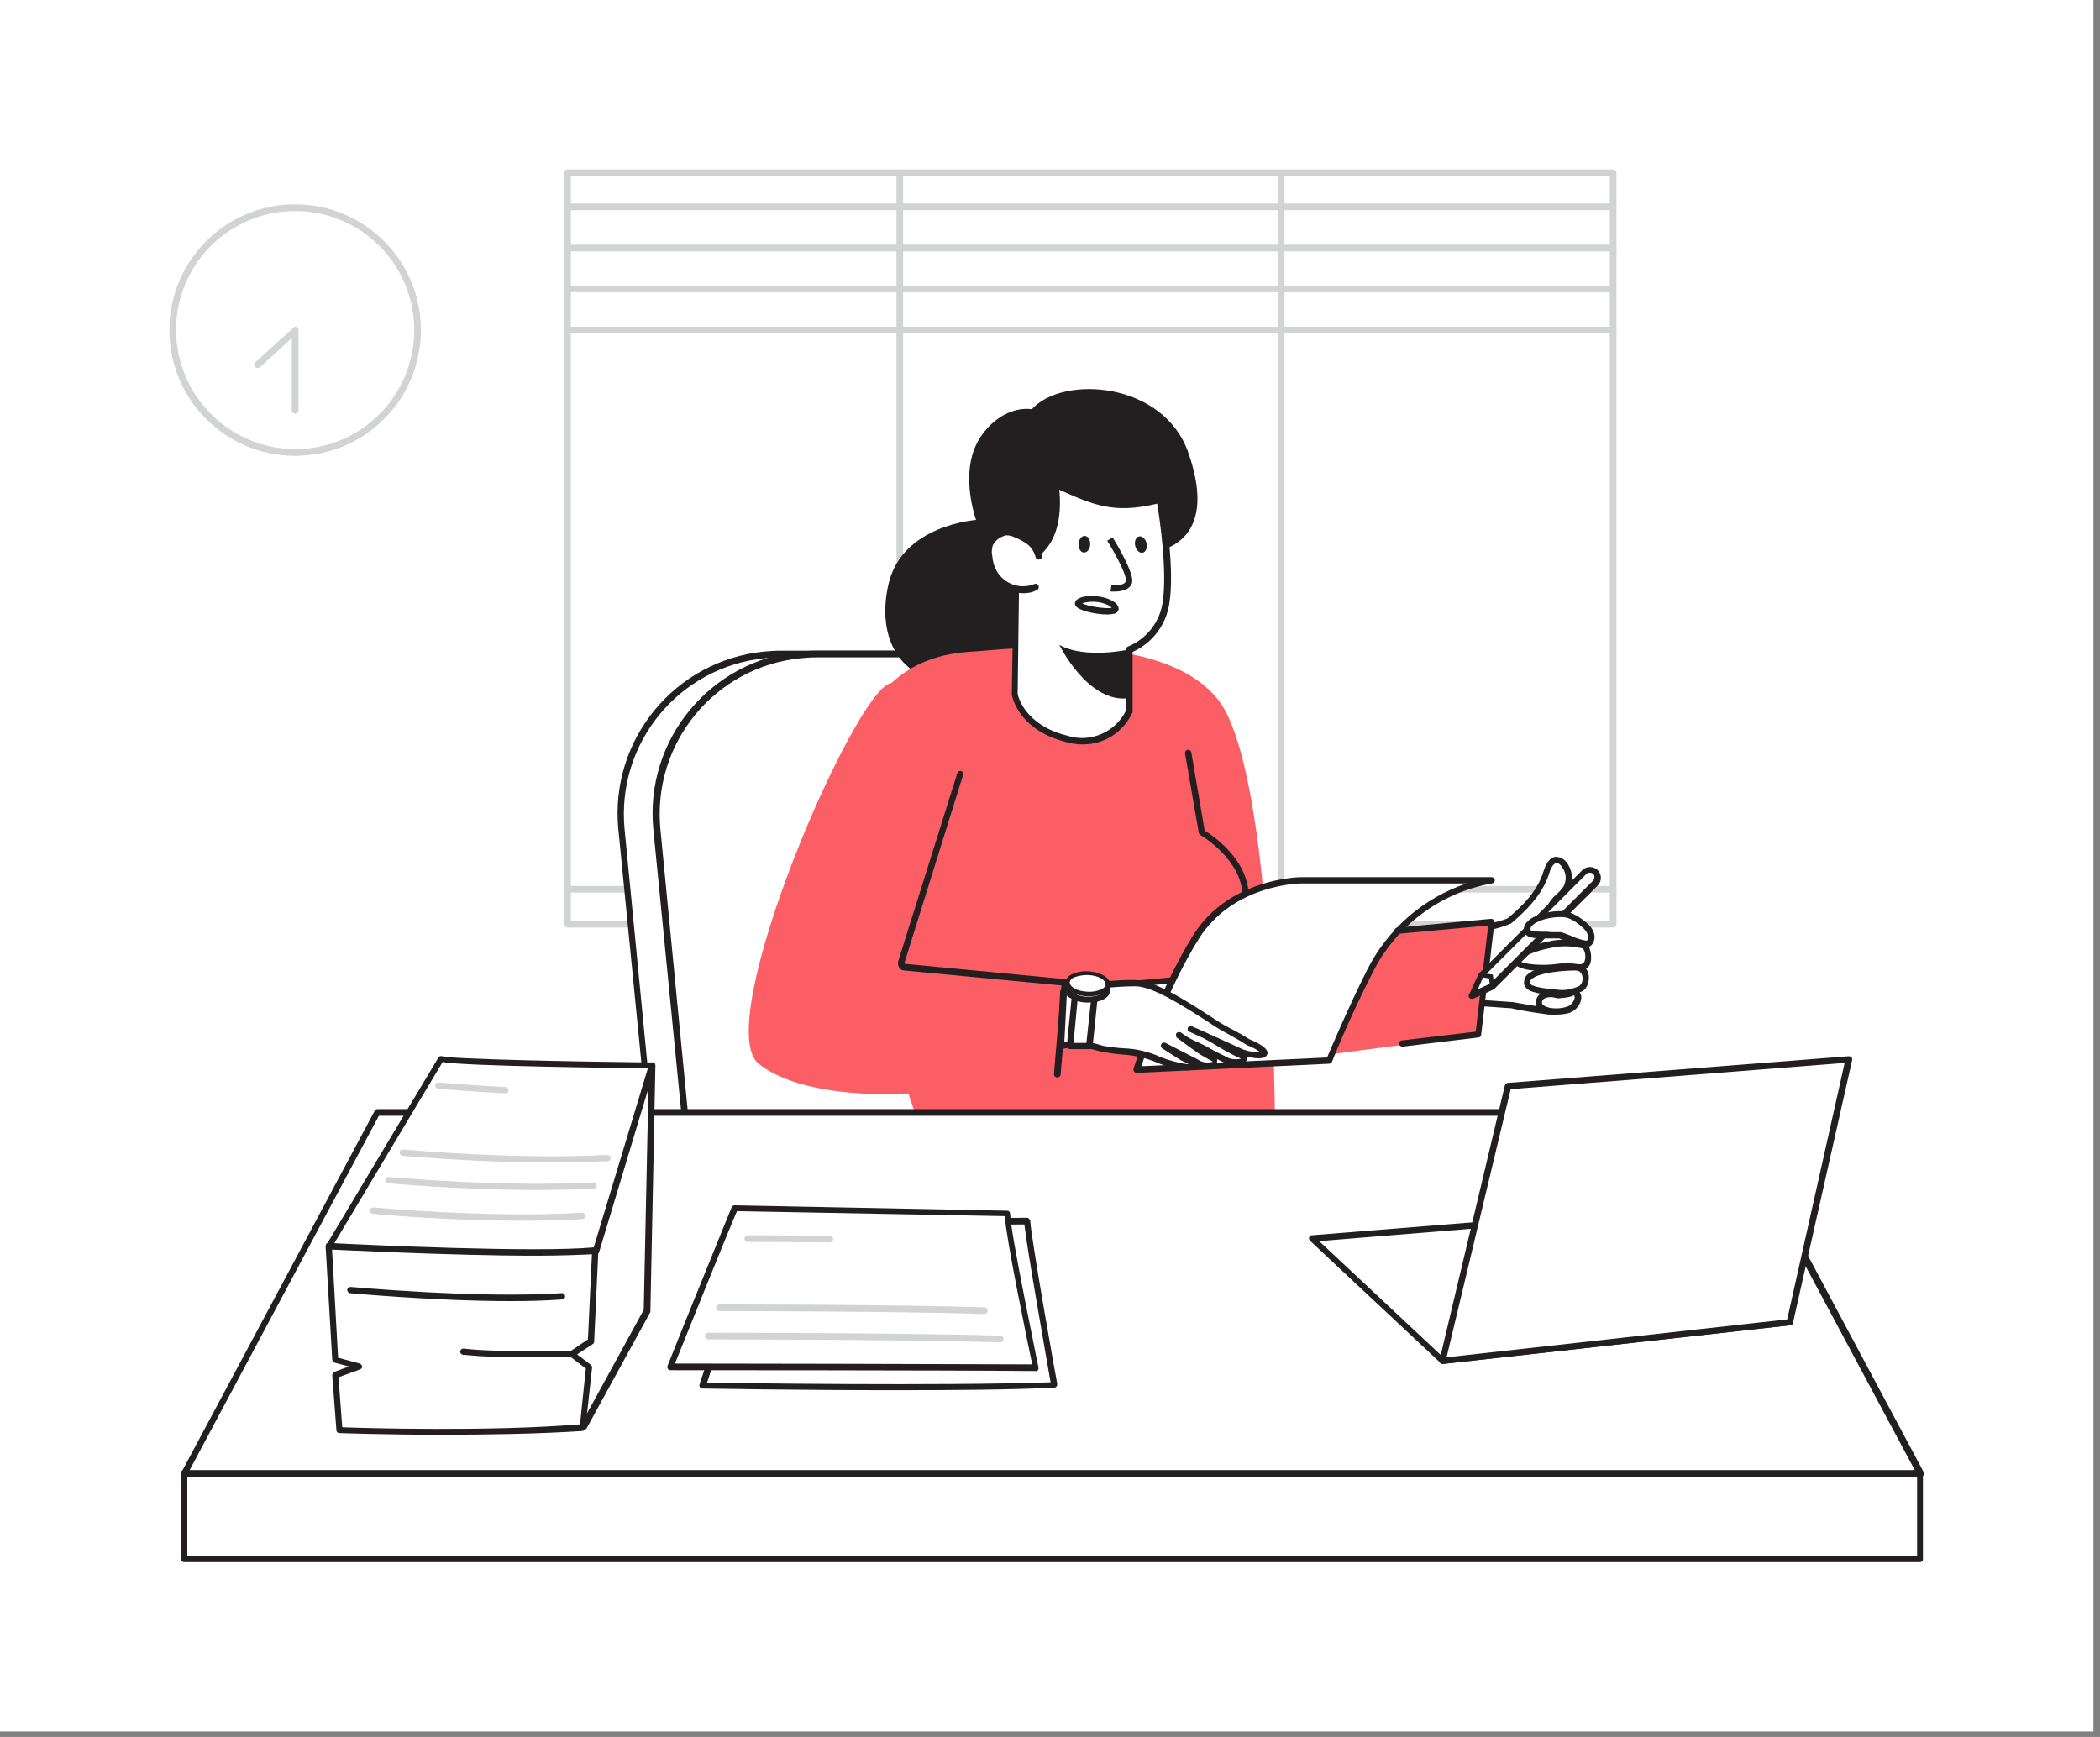 <svg width="162" height="134" viewBox="0 0 162 134" fill="none" xmlns="http://www.w3.org/2000/svg">
<rect x="0" y="0" width="162" height="134" fill="#808080" stroke="none"/>
<rect width="161.495" height="133.582" fill="white"/>
<path d="M124.441 71.562H43.78C43.652 71.562 43.523 71.433 43.523 71.305V13.323C43.523 13.194 43.652 13.066 43.78 13.066H124.441C124.569 13.066 124.698 13.194 124.698 13.323V71.272C124.698 71.433 124.569 71.562 124.441 71.562ZM44.037 71.048H124.184V13.58H44.037V71.048Z" fill="#D1D3D4"/>
<path d="M69.413 70.791C69.285 70.791 69.156 70.662 69.156 70.534V13.323C69.156 13.194 69.285 13.066 69.413 13.066C69.542 13.066 69.67 13.194 69.67 13.323V70.534C69.67 70.694 69.542 70.791 69.413 70.791Z" fill="#D1D3D4"/>
<path d="M98.835 70.791C98.707 70.791 98.578 70.662 98.578 70.534V13.323C98.578 13.162 98.739 13.066 98.867 13.098C98.996 13.098 99.092 13.195 99.092 13.323V70.534C99.092 70.695 98.964 70.823 98.835 70.791Z" fill="#D1D3D4"/>
<path d="M124.441 16.214H43.78C43.652 16.214 43.523 16.085 43.523 15.957C43.523 15.828 43.652 15.7 43.78 15.7H124.441C124.569 15.7 124.698 15.828 124.698 15.957C124.698 16.085 124.569 16.214 124.441 16.214Z" fill="#D1D3D4"/>
<path d="M124.441 19.394H43.78C43.652 19.394 43.523 19.266 43.523 19.137C43.523 19.009 43.652 18.88 43.78 18.88H124.441C124.569 18.88 124.698 19.009 124.698 19.137C124.698 19.266 124.569 19.394 124.441 19.394Z" fill="#D1D3D4"/>
<path d="M124.441 22.542H43.78C43.652 22.542 43.523 22.413 43.523 22.285C43.523 22.157 43.652 22.028 43.78 22.028H124.441C124.602 22.028 124.698 22.189 124.666 22.317C124.666 22.446 124.569 22.542 124.441 22.542Z" fill="#D1D3D4"/>
<path d="M124.441 25.722H43.78C43.652 25.722 43.523 25.594 43.523 25.465C43.523 25.337 43.652 25.208 43.78 25.208H124.441C124.569 25.208 124.698 25.337 124.698 25.465C124.698 25.594 124.569 25.722 124.441 25.722Z" fill="#D1D3D4"/>
<path d="M124.441 68.863H43.78C43.652 68.863 43.523 68.735 43.523 68.606C43.523 68.478 43.652 68.349 43.78 68.349H124.441C124.569 68.349 124.698 68.478 124.698 68.606C124.698 68.767 124.569 68.863 124.441 68.863Z" fill="#D1D3D4"/>
<path d="M22.894 34.877C28.128 34.877 32.37 30.634 32.37 25.401C32.37 20.167 28.128 15.925 22.894 15.925C17.661 15.925 13.418 20.167 13.418 25.401C13.418 30.634 17.661 34.877 22.894 34.877Z" fill="white"/>
<path d="M22.767 15.764C28.132 15.764 32.469 20.101 32.469 25.465C32.469 30.83 28.132 35.166 22.767 35.166C17.403 35.166 13.066 30.83 13.066 25.465C13.066 20.101 17.403 15.764 22.767 15.764ZM22.767 34.652C27.843 34.652 31.955 30.541 31.955 25.465C31.955 20.39 27.843 16.278 22.767 16.278C17.692 16.278 13.58 20.39 13.58 25.465C13.613 30.541 17.692 34.62 22.767 34.652Z" fill="#D1D3D4"/>
<path d="M22.769 25.208C22.802 25.208 22.834 25.208 22.866 25.208C22.962 25.24 23.026 25.337 23.026 25.433V31.665C23.026 31.793 22.898 31.922 22.769 31.922C22.641 31.922 22.512 31.793 22.512 31.665V26.075L20.071 28.324C19.975 28.42 19.814 28.42 19.686 28.324C19.589 28.228 19.589 28.067 19.686 27.971L19.718 27.939L22.609 25.304C22.641 25.272 22.705 25.208 22.769 25.208Z" fill="#D1D3D4"/>
<path d="M60.195 50.457H73.493C80.303 50.457 85.796 55.95 85.829 62.76C85.829 63.146 85.796 63.563 85.764 63.949L83.355 88.683H50.365L47.956 63.949C47.281 57.171 52.26 51.164 59.006 50.489C59.392 50.457 59.809 50.457 60.195 50.457Z" fill="white"/>
<path d="M83.325 88.94H50.367C50.239 88.94 50.142 88.844 50.142 88.715L47.701 63.981C47.026 57.074 52.07 50.939 58.976 50.264C59.362 50.232 59.779 50.2 60.197 50.2H73.496C80.434 50.2 86.056 55.821 86.056 62.76C86.056 63.178 86.024 63.563 85.992 63.981L83.582 88.715C83.582 88.844 83.454 88.94 83.325 88.94ZM50.56 88.458H83.1L85.51 63.949C85.542 63.563 85.574 63.178 85.574 62.792C85.574 56.143 80.177 50.714 73.496 50.714H60.197C59.811 50.714 59.426 50.746 59.041 50.778C52.391 51.421 47.541 57.331 48.183 63.981L50.56 88.458Z" fill="#231F20"/>
<path d="M62.926 50.457H76.225C83.035 50.457 88.528 55.982 88.528 62.76C88.528 63.146 88.496 63.563 88.464 63.949L86.055 88.683H53.097L50.655 63.949C49.981 57.171 54.928 51.164 61.706 50.489C62.155 50.457 62.541 50.457 62.926 50.457Z" fill="white"/>
<path d="M86.088 88.94H53.098C52.97 88.94 52.873 88.844 52.841 88.715L50.4 63.981C49.725 57.074 54.801 50.939 61.707 50.264C62.125 50.232 62.51 50.2 62.928 50.2H76.227C83.165 50.2 88.787 55.821 88.787 62.76C88.787 63.178 88.755 63.595 88.723 63.981L86.313 88.715C86.313 88.844 86.217 88.94 86.088 88.94ZM53.323 88.458H85.864L88.273 63.949C88.305 63.563 88.337 63.178 88.337 62.792C88.337 56.111 82.941 50.714 76.259 50.714H62.96C62.575 50.714 62.189 50.746 61.804 50.778C55.154 51.421 50.304 57.331 50.946 63.981L53.323 88.458Z" fill="#231F20"/>
<path d="M79.599 31.569C82.008 28.902 89.782 29.448 91.677 34.941C94.151 42.008 89.364 42.715 88.144 42.619C85.734 42.458 82.844 42.201 82.844 42.201C82.844 42.201 84.835 52.256 74.62 52.737C69.288 52.994 67.585 49.108 68.549 45.028C69.609 40.499 75.295 40.113 75.295 40.113C75.295 40.113 74.331 37.447 75.005 35.102C75.552 33.11 77.543 31.311 79.599 31.569Z" fill="#231F20"/>
<path d="M72.693 91.606C72.693 91.606 64.533 71.176 65.369 61.09C66.204 51.003 72.821 50.393 75.102 50.264C77.383 50.136 89.525 48.497 93.926 53.926C98.327 59.355 98.359 87.205 98.359 87.205L72.693 91.606Z" fill="#FB5F65"/>
<path d="M97.621 72.686L115.096 71.144L114.068 79.849L98.97 81.809L97.621 72.686Z" fill="#FB5F65"/>
<path d="M86.766 75.962L91.648 75.513L91.391 76.348L89.368 76.766L86.766 75.962Z" fill="white"/>
<path d="M89.362 76.99C89.33 76.99 89.33 76.99 89.298 76.99L86.696 76.187C86.568 76.155 86.503 76.027 86.535 75.898C86.568 75.802 86.632 75.738 86.728 75.738L91.611 75.288C91.675 75.288 91.772 75.32 91.804 75.384C91.868 75.448 91.868 75.545 91.836 75.609L91.579 76.444C91.547 76.541 91.482 76.605 91.386 76.605L89.362 77.022V76.99ZM88.013 76.091L89.362 76.508L91.193 76.123L91.29 75.77L88.013 76.091Z" fill="#231F20"/>
<path d="M87.119 50.136V54.922C86.252 56.753 84.196 57.62 82.268 57.01C78.703 56.111 78.285 53.541 78.285 53.541L78.446 43.454C78.446 43.454 82.172 43.165 81.465 37.415C84.388 38.7 85.898 39.535 89.496 38.604C89.496 38.604 90.428 43.807 89.946 46.57C89.689 48.176 88.629 49.525 87.119 50.136Z" fill="white"/>
<path d="M80.173 42.94C80.077 42.49 79.82 42.105 79.466 41.816C79.145 41.559 78.76 41.366 78.342 41.237C78.117 41.141 77.892 41.109 77.667 41.109C77.507 41.141 77.346 41.173 77.218 41.27C76.864 41.43 76.607 41.719 76.447 42.073C76.35 42.362 76.35 42.683 76.382 43.004C76.415 43.325 76.511 43.647 76.607 43.968C77.121 45.285 78.631 45.895 79.916 45.381H79.948" fill="white"/>
<path d="M84.101 42.014C84.123 41.66 83.94 41.361 83.692 41.346C83.444 41.33 83.225 41.605 83.204 41.959C83.182 42.313 83.365 42.613 83.613 42.628C83.861 42.643 84.079 42.369 84.101 42.014Z" fill="#231F20"/>
<path d="M88.161 42.636C88.403 42.578 88.531 42.251 88.447 41.906C88.364 41.561 88.1 41.329 87.859 41.387C87.618 41.446 87.49 41.773 87.573 42.117C87.656 42.462 87.92 42.694 88.161 42.636Z" fill="#231F20"/>
<path d="M87.115 50.103C87.115 50.103 83.71 50.874 81.719 49.75C81.719 49.75 83.935 54.311 87.115 53.862V50.103Z" fill="#231F20"/>
<path d="M82.104 75.834L82.072 76.54L81.847 80.716L81.719 83.061C81.719 83.061 64.533 86.723 58.558 82.098C54.703 79.142 65.946 53.187 68.709 52.705C68.709 52.705 73.72 53.958 74.748 55.886C75.776 57.813 70.09 71.594 69.673 74.26C71.793 74.838 82.104 75.834 82.104 75.834Z" fill="#FB5F65"/>
<path d="M81.56 83.126C81.399 83.126 81.303 82.997 81.303 82.869L81.881 76.027L69.739 74.87C69.578 74.87 69.417 74.774 69.353 74.613C69.257 74.485 69.257 74.324 69.289 74.163L73.85 59.644C73.882 59.515 74.011 59.451 74.139 59.483C74.268 59.515 74.332 59.644 74.3 59.772L69.771 74.292V74.324L69.803 74.356L82.202 75.545C82.331 75.545 82.427 75.673 82.427 75.802L81.817 82.901C81.817 83.029 81.688 83.126 81.56 83.126Z" fill="#231F20"/>
<path d="M95.05 81.905C94.922 81.905 94.825 81.808 94.793 81.68L94.376 73.168C94.376 73.071 94.408 73.007 94.472 72.975C94.472 72.975 95.918 71.882 95.853 69.088C95.789 66.293 92.641 64.43 92.609 64.43C92.545 64.398 92.513 64.334 92.48 64.269L91.42 58.134C91.388 58.005 91.484 57.877 91.613 57.845C91.742 57.813 91.87 57.909 91.902 58.038L92.93 64.077C93.508 64.43 96.271 66.261 96.335 69.088C96.367 71.754 95.211 72.975 94.857 73.296L95.275 81.712C95.307 81.776 95.211 81.905 95.05 81.905Z" fill="#231F20"/>
<path d="M100.352 67.932H115.096C111.017 68.638 107.515 71.24 105.684 74.967C103.949 78.404 102.536 81.841 102.536 81.841L87.695 82.547C87.695 82.547 89.526 76.701 92.257 72.332C94.987 67.964 100.352 67.932 100.352 67.932Z" fill="white"/>
<path d="M87.695 82.772C87.566 82.772 87.438 82.676 87.438 82.547C87.438 82.515 87.438 82.483 87.438 82.451C87.47 82.387 89.301 76.54 92.031 72.171C94.794 67.739 100.255 67.674 100.319 67.674H115.063C115.192 67.674 115.288 67.771 115.32 67.899C115.32 68.028 115.224 68.124 115.095 68.156C111.112 68.863 107.675 71.433 105.876 75.063C104.141 78.436 102.76 81.873 102.76 81.905C102.728 82.001 102.632 82.065 102.535 82.065L87.695 82.772ZM100.351 68.156C100.287 68.156 95.115 68.22 92.481 72.428C90.168 76.123 88.465 80.973 88.048 82.258L102.375 81.584C102.664 80.909 103.949 77.857 105.458 74.838C107.032 71.69 109.795 69.281 113.136 68.156H100.351Z" fill="#231F20"/>
<path d="M85.96 45.638C85.799 45.638 85.703 45.638 85.671 45.638L85.735 45.157C86.089 45.189 86.795 45.157 86.86 44.803C86.924 44.45 86.185 42.94 85.414 41.719L85.832 41.462C86.121 41.912 87.47 44.193 87.341 44.9C87.213 45.542 86.41 45.638 85.96 45.638Z" fill="#231F20"/>
<path d="M85.412 47.405C84.545 47.405 83.196 47.116 82.971 46.73C82.875 46.57 82.939 46.345 83.1 46.248C83.614 45.863 84.706 45.927 85.445 46.184C85.766 46.313 86.183 46.505 86.28 46.859C86.344 47.051 86.216 47.276 85.991 47.341C85.798 47.373 85.605 47.405 85.412 47.405ZM83.485 46.538C83.903 46.794 85.38 46.987 85.766 46.891C85.637 46.762 85.477 46.666 85.284 46.602C84.706 46.377 84.063 46.377 83.485 46.538Z" fill="#231F20"/>
<path d="M97.583 81.263C97.519 81.52 96.619 81.423 95.784 81.166L92.861 79.849C92.508 79.656 92.154 79.496 91.801 79.367L92.861 79.849C93.696 80.267 94.178 80.62 95.013 81.07C95.463 81.327 96.041 81.52 96.009 81.68C95.945 82.001 94.981 82.001 94.692 81.841C94.242 81.616 93.76 81.391 93.311 81.134C92.347 80.588 91.833 80.492 90.934 79.817C90.934 79.817 92.251 80.781 92.668 81.07C92.925 81.231 93.343 81.455 93.6 81.616C93.728 81.68 93.793 81.873 93.728 82.001C93.696 82.066 93.632 82.13 93.568 82.13C93.375 82.162 93.182 82.194 92.99 82.194C92.733 82.194 92.508 82.098 92.283 81.969L89.777 80.684L91.062 81.487C91.383 81.712 92.186 81.841 92.026 82.226C91.865 82.612 89.841 81.937 89.424 81.745C87.721 81.006 86.886 81.263 85.087 80.909C84.445 80.684 83.802 80.556 83.128 80.524C82.71 80.588 82.293 80.652 81.875 80.716L82.1 76.541C82.325 76.508 82.517 76.476 82.742 76.444C84.381 76.027 86.019 75.834 87.689 75.866C89.167 75.93 91.576 77.504 93.632 78.821C94.66 79.464 95.72 79.946 96.298 80.363C96.941 80.652 97.615 81.07 97.583 81.263Z" fill="white"/>
<path d="M91.645 82.579C90.874 82.579 89.493 82.097 89.236 81.969C88.401 81.616 87.533 81.423 86.634 81.359C86.056 81.326 85.51 81.23 84.964 81.134H84.931C84.321 80.941 83.679 80.813 83.036 80.748C82.651 80.78 82.233 80.877 81.848 80.941C81.784 80.973 81.687 80.941 81.655 80.877C81.591 80.845 81.559 80.748 81.559 80.684L81.784 76.508C81.784 76.38 81.88 76.283 82.008 76.283L82.619 76.187C84.257 75.769 85.959 75.576 87.63 75.609C89.108 75.673 91.42 77.151 93.412 78.436L93.701 78.628C94.183 78.949 94.697 79.239 95.147 79.463C95.564 79.688 95.982 79.913 96.367 80.17C96.592 80.266 97.877 80.78 97.781 81.294C97.749 81.391 97.684 81.487 97.588 81.551C97.299 81.712 96.721 81.648 96.207 81.519C96.239 81.584 96.239 81.648 96.207 81.712C96.174 81.873 96.046 81.969 95.918 82.033C95.468 82.194 94.986 82.194 94.536 82.033L94.151 81.841L93.894 81.712C93.894 81.776 93.894 81.841 93.894 81.873C93.862 82.097 93.733 82.258 93.508 82.322C93.316 82.355 93.155 82.387 92.962 82.387H92.898C92.641 82.387 92.384 82.29 92.159 82.162C92.159 82.194 92.127 82.226 92.127 82.258C92.095 82.355 91.999 82.419 91.902 82.451C91.87 82.547 91.742 82.579 91.645 82.579ZM85.092 80.684C85.638 80.78 86.152 80.845 86.698 80.877C87.662 80.909 88.594 81.134 89.461 81.519C89.943 81.744 91.324 82.13 91.709 82.097C91.581 82.033 91.452 81.969 91.324 81.905C91.163 81.841 91.035 81.776 90.906 81.68L89.654 80.877C89.557 80.813 89.525 80.652 89.589 80.556C89.654 80.427 89.782 80.395 89.91 80.459L92.416 81.744C92.577 81.873 92.802 81.937 92.994 81.969H93.059C93.219 81.969 93.348 81.969 93.508 81.937C93.508 81.937 93.54 81.937 93.54 81.905C93.54 81.873 93.54 81.873 93.508 81.873C93.219 81.712 92.802 81.487 92.545 81.326C92.159 81.07 90.971 80.202 90.81 80.074C90.714 80.01 90.681 79.849 90.746 79.72C90.81 79.624 90.971 79.592 91.099 79.656C91.517 79.977 91.966 80.234 92.448 80.427C92.737 80.556 93.059 80.716 93.444 80.941C93.765 81.134 94.119 81.294 94.44 81.455L94.825 81.648C95.114 81.744 95.436 81.744 95.725 81.68C95.628 81.616 95.5 81.551 95.403 81.519C95.243 81.455 95.082 81.359 94.954 81.294C94.568 81.102 94.247 80.909 93.926 80.716C93.573 80.491 93.219 80.299 92.802 80.074L91.742 79.592C91.613 79.528 91.581 79.367 91.645 79.271C91.709 79.174 91.806 79.11 91.934 79.174C92.32 79.335 92.673 79.496 93.026 79.656L95.918 80.973C96.367 81.134 96.817 81.198 97.267 81.198C96.945 80.973 96.592 80.78 96.239 80.652C96.207 80.652 96.207 80.62 96.174 80.62C95.789 80.363 95.403 80.138 94.986 79.913C94.536 79.656 94.022 79.399 93.508 79.046L93.219 78.853C91.26 77.6 89.011 76.155 87.662 76.091C85.992 76.091 84.353 76.283 82.747 76.669C82.587 76.701 82.426 76.733 82.297 76.733L82.105 80.395C82.426 80.331 82.747 80.299 83.068 80.234H83.1C83.743 80.331 84.418 80.459 85.092 80.684Z" fill="#231F20"/>
<path d="M84.546 76.059L84.064 80.716H82.555L83.004 76.219L84.546 76.059Z" fill="white"/>
<path d="M84.064 80.941H82.554C82.49 80.941 82.425 80.909 82.361 80.877C82.329 80.813 82.297 80.748 82.297 80.684L82.747 76.187C82.747 76.058 82.843 75.994 82.972 75.962L84.513 75.802C84.578 75.802 84.642 75.834 84.706 75.866C84.77 75.93 84.77 75.994 84.77 76.058L84.288 80.716C84.288 80.845 84.16 80.941 84.064 80.941ZM82.811 80.459H83.807L84.256 76.316L83.196 76.444L82.811 80.459Z" fill="#231F20"/>
<path d="M85.463 76.403C85.487 75.96 84.802 75.563 83.934 75.518C83.066 75.472 82.343 75.794 82.32 76.237C82.296 76.68 82.981 77.076 83.849 77.121C84.717 77.167 85.44 76.845 85.463 76.403Z" fill="white"/>
<path d="M84.002 77.344H83.809C83.391 77.344 82.974 77.215 82.62 77.022C82.203 76.862 81.978 76.412 82.106 75.995C82.203 75.738 82.428 75.545 82.685 75.481C83.456 75.159 84.355 75.224 85.094 75.609C85.415 75.77 85.64 76.059 85.64 76.412C85.64 76.958 84.933 77.344 84.002 77.344ZM83.777 75.738C83.488 75.738 83.199 75.802 82.909 75.898C82.717 75.995 82.588 76.123 82.556 76.251C82.524 76.38 82.653 76.508 82.877 76.637C83.166 76.798 83.52 76.894 83.841 76.894C84.644 76.926 85.158 76.637 85.19 76.412C85.19 76.284 85.094 76.155 84.869 76.027C84.58 75.866 84.227 75.77 83.905 75.77L83.777 75.738Z" fill="#231F20"/>
<path d="M85.495 75.984C85.518 75.541 84.833 75.145 83.965 75.099C83.097 75.054 82.374 75.376 82.351 75.818C82.328 76.261 83.012 76.657 83.88 76.703C84.749 76.749 85.471 76.427 85.495 75.984Z" fill="white"/>
<path d="M84.035 76.862H83.874C82.911 76.829 82.172 76.348 82.204 75.802C82.236 75.48 82.461 75.223 82.782 75.127C83.168 74.966 83.553 74.902 83.971 74.934C84.935 74.999 85.673 75.448 85.641 75.994C85.609 76.316 85.384 76.573 85.063 76.669C84.742 76.797 84.388 76.862 84.035 76.862ZM83.81 75.223C83.521 75.223 83.2 75.288 82.911 75.384C82.654 75.48 82.525 75.641 82.525 75.802C82.525 76.123 83.071 76.476 83.874 76.508C84.228 76.54 84.581 76.476 84.903 76.348C85.159 76.251 85.288 76.091 85.288 75.93C85.288 75.609 84.742 75.255 83.939 75.223H83.81Z" fill="#231F20"/>
<path d="M114.359 77.408L116.672 77.569C116.672 77.569 118.054 77.826 119.274 77.986C120.495 78.147 120.816 77.504 120.816 77.504L121.555 72.654L119.499 71.658H118.343C118.921 71.208 119.371 70.598 119.628 69.891C119.724 69.538 120.527 68.992 120.848 68.51C121.619 67.385 119.981 65.041 119.338 67.289C118.76 69.249 117.058 70.566 116.447 71.08C115.998 71.272 115.516 71.433 115.034 71.497" fill="white"/>
<path d="M119.69 78.275C119.529 78.275 119.401 78.275 119.24 78.243C118.02 78.082 116.638 77.825 116.638 77.793L114.358 77.633C114.229 77.633 114.133 77.504 114.133 77.376C114.133 77.247 114.261 77.151 114.39 77.151L116.703 77.311C116.735 77.311 118.116 77.568 119.337 77.761C120.236 77.89 120.525 77.536 120.59 77.44L121.296 72.782L119.433 71.883H118.341C118.245 71.883 118.148 71.819 118.116 71.722C118.084 71.626 118.116 71.529 118.18 71.465C118.726 71.047 119.144 70.469 119.401 69.827C119.562 69.506 119.786 69.249 120.043 69.024C120.268 68.831 120.461 68.606 120.622 68.381C120.846 67.932 120.846 67.418 120.557 66.968C120.397 66.711 120.204 66.55 120.043 66.582C119.883 66.615 119.658 66.871 119.529 67.321C118.983 69.152 117.474 70.437 116.767 71.08L116.574 71.24C116.542 71.272 116.542 71.272 116.51 71.272C116.028 71.465 115.546 71.626 115.032 71.722C114.904 71.722 114.775 71.626 114.775 71.497C114.775 71.369 114.872 71.24 115 71.24C115.45 71.144 115.867 71.015 116.285 70.855L116.446 70.726C117.12 70.148 118.566 68.927 119.08 67.193C119.337 66.358 119.722 66.133 119.979 66.101C120.397 66.101 120.782 66.325 120.975 66.711C121.296 67.225 121.425 68.028 121.039 68.638C120.846 68.895 120.622 69.152 120.397 69.345C120.204 69.506 120.011 69.698 119.883 69.923C119.69 70.469 119.369 70.951 118.983 71.369H119.529C119.562 71.369 119.594 71.369 119.626 71.401L121.682 72.397C121.778 72.429 121.842 72.557 121.81 72.654L121.071 77.504C121.071 77.536 121.071 77.536 121.039 77.568C121.039 77.665 120.75 78.275 119.69 78.275Z" fill="#231F20"/>
<path d="M108.187 80.749C108.058 80.749 107.93 80.652 107.93 80.524C107.93 80.395 108.026 80.267 108.155 80.267L113.84 79.592L114.804 71.401L107.866 72.043C107.737 72.076 107.609 71.979 107.577 71.851C107.544 71.722 107.641 71.594 107.769 71.561H107.801L115.029 70.887C115.158 70.887 115.286 70.983 115.286 71.112C115.286 71.144 115.286 71.144 115.286 71.176L114.258 79.849C114.258 79.946 114.162 80.042 114.033 80.042L108.187 80.749Z" fill="#231F20"/>
<path d="M121.264 76.637C120.942 76.701 120.621 76.765 120.3 76.765C119.465 76.605 118.919 76.765 118.79 77.151C118.469 77.986 119.979 78.179 120.878 77.954C121.97 77.633 121.938 76.251 121.264 76.637Z" fill="white"/>
<path d="M120.074 78.275C119.528 78.275 118.949 78.147 118.66 77.825C118.467 77.6 118.403 77.311 118.532 77.054C118.724 76.54 119.399 76.316 120.298 76.508C120.588 76.508 120.877 76.444 121.166 76.38C121.359 76.283 121.583 76.283 121.744 76.412C121.937 76.605 122.033 76.862 121.969 77.118C121.872 77.632 121.455 78.05 120.941 78.179C120.652 78.243 120.363 78.275 120.074 78.275ZM119.688 76.926C119.303 76.926 119.046 77.022 118.981 77.215C118.917 77.311 118.949 77.408 119.014 77.504C119.271 77.793 120.138 77.889 120.78 77.697C121.102 77.632 121.359 77.376 121.455 77.054C121.487 76.958 121.487 76.862 121.423 76.797C121.391 76.797 121.359 76.797 121.326 76.829L121.262 76.862C120.941 76.958 120.588 76.99 120.234 77.022H120.202C120.074 76.99 119.881 76.958 119.688 76.926Z" fill="#231F20"/>
<path d="M121.617 74.613C121.617 74.613 117.698 74.613 117.795 75.802C117.827 76.38 119.208 76.444 120.075 76.54C120.718 76.637 121.36 76.508 121.939 76.219C122.42 75.994 122.485 74.645 121.617 74.613Z" fill="white"/>
<path d="M120.49 76.829C120.329 76.829 120.168 76.829 120.04 76.797L119.687 76.765C118.723 76.669 117.599 76.54 117.566 75.834C117.566 75.609 117.631 75.384 117.791 75.223C118.562 74.388 121.325 74.388 121.646 74.388C122.096 74.388 122.449 74.709 122.545 75.159C122.642 75.609 122.481 76.251 122.064 76.476C121.55 76.701 121.004 76.829 120.49 76.829ZM121.582 74.87C120.779 74.87 118.659 74.999 118.112 75.577C118.048 75.641 118.016 75.737 118.016 75.834C118.048 76.123 119.173 76.251 119.719 76.316L120.104 76.348C120.682 76.444 121.293 76.316 121.839 76.059C122.064 75.866 122.128 75.577 122.064 75.288C121.999 75.031 121.807 74.87 121.582 74.87Z" fill="#231F20"/>
<path d="M122.131 72.975C121.295 72.718 120.428 72.686 119.593 72.878C118.501 73.071 116.862 73.617 117.087 74.228C117.248 74.645 119.015 74.741 120.203 74.581C121.52 74.388 121.97 74.934 122.42 74.356C122.677 74.035 122.516 73.039 122.131 72.975Z" fill="white"/>
<path d="M119.047 74.902C118.116 74.902 117.056 74.774 116.863 74.324C116.799 74.163 116.831 73.971 116.895 73.81C117.249 73.168 118.791 72.75 119.529 72.621C120.332 72.429 121.2 72.461 122.003 72.686L122.163 72.718C122.388 72.782 122.581 73.007 122.645 73.232C122.774 73.617 122.806 74.195 122.581 74.517C122.26 74.966 121.874 74.902 121.425 74.838C121.007 74.774 120.589 74.774 120.204 74.838C119.851 74.902 119.433 74.902 119.047 74.902ZM120.75 73.007C120.365 73.007 120.011 73.039 119.626 73.135C118.694 73.296 117.538 73.714 117.313 74.067C117.281 74.131 117.281 74.131 117.313 74.163C117.441 74.356 118.887 74.549 120.172 74.356C120.622 74.292 121.071 74.292 121.521 74.356C121.939 74.42 122.067 74.42 122.228 74.195C122.324 73.939 122.324 73.649 122.228 73.392C122.163 73.232 122.099 73.168 122.099 73.168L121.939 73.135C121.553 73.071 121.168 73.007 120.75 73.007Z" fill="#231F20"/>
<path d="M115.061 76.123L113.52 76.829L114.226 75.288L122.225 67.289C122.45 67.064 122.835 67.064 123.092 67.289C123.317 67.514 123.317 67.899 123.092 68.156L115.061 76.123Z" fill="white"/>
<path d="M113.521 77.055C113.456 77.055 113.392 77.022 113.36 76.99C113.296 76.926 113.264 76.798 113.328 76.733L114.035 75.192C114.035 75.159 114.067 75.127 114.067 75.127L122.065 67.129C122.387 66.807 122.933 66.807 123.254 67.129C123.575 67.45 123.575 67.996 123.254 68.317L115.255 76.316C115.223 76.348 115.223 76.348 115.191 76.348L113.649 77.055C113.585 77.055 113.553 77.055 113.521 77.055ZM114.42 75.384L114.003 76.316L114.934 75.898L122.901 67.932C123.029 67.771 123.029 67.546 122.901 67.418C122.74 67.289 122.515 67.289 122.387 67.418L114.42 75.384Z" fill="#231F20"/>
<path d="M114.937 76.123L114.873 75.48L114.23 75.384L114.263 75.063L115.162 75.191L115.258 76.059L114.937 76.123Z" fill="#231F20"/>
<path d="M122.387 71.561C121.97 71.144 121.263 70.598 120.621 70.566C119.336 70.469 117.569 71.047 117.826 71.851C117.954 72.268 119.175 72.108 120.299 72.172C121.07 72.429 121.745 72.782 122.227 72.846C122.773 72.943 122.998 72.172 122.387 71.561Z" fill="white"/>
<path d="M122.353 73.071C122.289 73.071 122.257 73.071 122.193 73.071C121.807 73.007 121.422 72.879 121.068 72.718C120.811 72.621 120.554 72.493 120.265 72.397C119.944 72.397 119.655 72.397 119.334 72.397C118.434 72.397 117.76 72.397 117.599 71.915C117.503 71.658 117.567 71.369 117.76 71.176C118.241 70.566 119.655 70.212 120.651 70.309C121.357 70.373 122.128 70.919 122.578 71.369C123.06 71.851 123.092 72.397 122.899 72.718C122.803 72.975 122.578 73.071 122.353 73.071ZM119.655 71.915C119.88 71.915 120.105 71.915 120.362 71.915C120.394 71.915 120.394 71.915 120.426 71.915C120.747 72.011 121.036 72.14 121.293 72.236C121.614 72.397 121.968 72.493 122.289 72.557C122.385 72.589 122.45 72.557 122.482 72.493C122.546 72.365 122.546 72.043 122.225 71.69C121.807 71.272 121.165 70.79 120.619 70.758C119.655 70.694 118.498 71.015 118.145 71.465C118.081 71.529 118.049 71.658 118.081 71.754C118.113 71.883 118.916 71.883 119.366 71.883L119.655 71.915Z" fill="#231F20"/>
<path d="M83.484 57.427C83.034 57.427 82.616 57.363 82.198 57.235C78.537 56.303 78.055 53.701 78.055 53.573V53.541L78.215 43.454C78.215 43.325 78.312 43.229 78.44 43.229C79.211 43.101 79.886 42.715 80.368 42.105C81.203 41.077 81.492 39.503 81.235 37.447C81.235 37.351 81.267 37.286 81.331 37.222C81.395 37.158 81.492 37.158 81.588 37.19L82.006 37.383C84.64 38.571 86.118 39.214 89.458 38.346C89.522 38.346 89.587 38.346 89.651 38.379C89.715 38.411 89.747 38.475 89.747 38.539C89.779 38.764 90.679 43.807 90.197 46.602C89.94 48.24 88.88 49.622 87.37 50.296V54.922C87.37 54.954 87.37 54.986 87.338 55.018C86.632 56.496 85.154 57.46 83.484 57.427ZM78.504 53.508C78.537 53.765 79.083 55.95 82.327 56.753C84.094 57.331 86.053 56.496 86.856 54.825V50.103C86.856 50.007 86.921 49.911 87.017 49.879C88.43 49.3 89.458 48.016 89.683 46.506C90.069 44.161 89.458 39.953 89.266 38.86C85.925 39.663 84.351 38.957 81.749 37.8L81.717 37.768C81.909 39.76 81.556 41.334 80.689 42.362C80.175 43.004 79.436 43.454 78.633 43.615L78.504 53.508Z" fill="#231F20"/>
<path d="M80.173 42.94C80.077 42.49 79.82 42.105 79.466 41.816C79.145 41.559 78.76 41.366 78.342 41.237C78.117 41.141 77.892 41.109 77.667 41.109C77.507 41.141 77.346 41.173 77.218 41.27C76.864 41.43 76.607 41.719 76.447 42.073C76.35 42.362 76.35 42.683 76.382 43.004C76.415 43.325 76.511 43.647 76.607 43.968C77.121 45.285 78.631 45.895 79.916 45.381H79.948" fill="white"/>
<path d="M78.954 45.767C77.83 45.767 76.802 45.092 76.384 44.065C76.256 43.743 76.159 43.39 76.127 43.037C76.063 42.715 76.095 42.362 76.191 42.041V42.009C76.384 41.591 76.705 41.27 77.091 41.077C77.251 40.981 77.444 40.916 77.605 40.884C77.894 40.852 78.151 40.916 78.408 41.013C78.826 41.141 79.211 41.366 79.564 41.623C79.95 41.944 80.239 42.394 80.367 42.876C80.4 43.004 80.335 43.133 80.175 43.165C80.046 43.197 79.918 43.133 79.885 42.972C79.789 42.587 79.564 42.233 79.243 41.977C78.922 41.752 78.569 41.559 78.215 41.43C78.022 41.334 77.83 41.302 77.605 41.302C77.476 41.334 77.38 41.366 77.251 41.43C76.962 41.559 76.705 41.816 76.577 42.105C76.513 42.362 76.481 42.619 76.545 42.876C76.577 43.197 76.641 43.518 76.77 43.807C77.251 44.964 78.601 45.542 79.789 45.06C79.918 44.996 80.046 45.06 80.11 45.189C80.175 45.317 80.11 45.446 80.014 45.51C80.014 45.51 80.014 45.51 79.982 45.51C79.693 45.703 79.307 45.767 78.954 45.767Z" fill="#231F20"/>
<path d="M148.116 113.707H14.195L29.1 85.824H133.211L148.116 113.707Z" fill="white"/>
<path d="M148.114 113.931H14.193C14.097 113.931 14.033 113.899 14.001 113.803C13.969 113.739 13.969 113.642 14.001 113.578L28.906 85.695C28.938 85.631 29.034 85.567 29.131 85.567H133.273C133.369 85.567 133.433 85.631 133.498 85.695L148.403 113.578C148.435 113.642 148.435 113.739 148.403 113.803C148.274 113.899 148.21 113.931 148.114 113.931ZM14.611 113.45H147.728L133.08 86.081H29.227L14.611 113.45Z" fill="#231F20"/>
<path d="M148.116 113.706H14.195V120.291H148.116V113.706Z" fill="white"/>
<path d="M148.115 120.516H14.194C14.066 120.516 13.97 120.42 13.938 120.259V113.674C13.938 113.546 14.034 113.417 14.162 113.417H148.083C148.211 113.417 148.307 113.514 148.34 113.674V120.259C148.372 120.388 148.243 120.516 148.115 120.516ZM14.451 120.035H147.89V113.931H14.451V120.035Z" fill="#231F20"/>
<path d="M111.305 105.002L101.219 95.557L128.33 93.373L138.096 102.014L111.305 105.002Z" fill="white"/>
<path d="M111.305 105.226C111.24 105.226 111.176 105.194 111.144 105.162L101.057 95.718C100.993 95.654 100.961 95.557 100.993 95.461C101.025 95.365 101.089 95.3 101.186 95.3L128.298 93.116C128.362 93.116 128.426 93.116 128.49 93.18L138.256 101.821C138.32 101.885 138.352 101.982 138.32 102.078C138.288 102.175 138.223 102.239 138.127 102.239L111.305 105.226ZM101.764 95.75L111.369 104.744L137.517 101.853L128.233 93.598L101.764 95.75Z" fill="#231F20"/>
<path d="M111.301 105.002L116.344 83.8L142.653 81.745L138.091 102.014L111.301 105.002Z" fill="white"/>
<path d="M111.304 105.226C111.24 105.226 111.175 105.194 111.111 105.162C111.047 105.098 111.047 105.034 111.047 104.937L116.09 83.736C116.122 83.64 116.219 83.543 116.315 83.543L142.624 81.487C142.688 81.487 142.784 81.52 142.816 81.552C142.881 81.616 142.881 81.68 142.881 81.777L138.319 102.046C138.287 102.143 138.223 102.207 138.126 102.239L111.304 105.226ZM116.54 84.025L111.593 104.712L137.869 101.789L142.302 82.001L116.54 84.025Z" fill="#231F20"/>
<path d="M58.428 94.337C58.428 94.337 55.472 102.978 54.188 106.897C54.188 106.897 71.951 107.186 81.299 106.865C81.299 106.865 79.308 95.782 79.211 94.24L58.428 94.337Z" fill="white"/>
<path d="M69.096 107.25C61.483 107.25 54.32 107.122 54.191 107.122C54.127 107.122 54.031 107.09 53.999 107.025C53.966 106.961 53.934 106.897 53.966 106.801C55.219 102.914 58.175 94.305 58.207 94.208C58.239 94.112 58.335 94.048 58.431 94.048L79.215 93.951C79.344 93.951 79.44 94.048 79.472 94.176C79.568 95.686 81.528 106.672 81.56 106.768C81.56 106.833 81.56 106.897 81.496 106.961C81.464 107.025 81.399 107.058 81.303 107.058C77.962 107.218 73.465 107.25 69.096 107.25ZM54.545 106.672C56.986 106.704 72.437 106.929 81.046 106.64C80.757 104.97 79.247 96.457 79.022 94.465L58.624 94.562C58.207 95.75 55.733 102.978 54.545 106.672Z" fill="#231F20"/>
<path d="M50.303 82.162L49.886 101.115L44.971 110.077L39.478 107.925L38.996 94.819L50.303 82.162Z" fill="white"/>
<path d="M44.97 110.334C44.938 110.334 44.906 110.334 44.874 110.334L39.381 108.182C39.284 108.15 39.22 108.053 39.22 107.957L38.738 94.819C38.738 94.754 38.77 94.69 38.803 94.658L50.11 82.034C50.206 81.937 50.335 81.937 50.463 82.002C50.527 82.034 50.559 82.13 50.559 82.194L50.174 101.147C50.174 101.179 50.174 101.211 50.142 101.275L45.227 110.238C45.131 110.27 45.066 110.334 44.97 110.334ZM39.734 107.764L44.874 109.788L49.66 101.05L50.045 82.837L39.252 94.883L39.734 107.764Z" fill="#231F20"/>
<path d="M25.375 96.136L25.889 104.937L27.688 105.419L25.857 106.094L26.178 110.334C26.178 110.334 37.325 110.752 44.938 110.077L45.452 105.419L44.135 104.423L45.612 103.428L45.934 96.457" fill="white"/>
<path d="M33.983 110.687C29.646 110.687 26.241 110.559 26.177 110.559C26.049 110.559 25.952 110.462 25.952 110.334L25.631 106.094C25.631 105.997 25.695 105.869 25.792 105.837L26.916 105.419L25.824 105.13C25.727 105.098 25.663 105.002 25.631 104.905L25.117 96.136C25.117 96.007 25.214 95.879 25.342 95.879C25.471 95.879 25.599 95.975 25.599 96.103L26.081 104.745L27.751 105.194C27.848 105.226 27.912 105.323 27.944 105.419C27.944 105.516 27.88 105.612 27.783 105.644L26.113 106.254L26.402 110.109C27.976 110.173 37.774 110.462 44.744 109.884L45.194 105.58L43.973 104.648C43.909 104.616 43.877 104.52 43.877 104.455C43.877 104.391 43.909 104.295 43.973 104.263L45.355 103.331L45.676 96.489C45.676 96.361 45.804 96.264 45.933 96.264C46.061 96.264 46.158 96.393 46.158 96.521L45.836 103.492C45.836 103.556 45.804 103.652 45.74 103.685L44.519 104.488L45.579 105.291C45.644 105.355 45.676 105.419 45.676 105.516L45.162 110.173C45.162 110.302 45.066 110.366 44.937 110.398C41.596 110.623 37.517 110.687 33.983 110.687Z" fill="#231F20"/>
<path d="M25.375 96.136C25.375 96.136 41.147 96.971 45.966 96.457L50.27 82.162C50.27 82.162 34.98 82.002 33.984 81.68L25.375 96.136Z" fill="white"/>
<path d="M41.242 96.874C34.785 96.874 25.502 96.393 25.373 96.393C25.277 96.393 25.212 96.328 25.18 96.264C25.148 96.2 25.148 96.103 25.18 96.039L33.821 81.584C33.886 81.488 33.982 81.456 34.111 81.488C34.817 81.713 44.197 81.905 50.3 81.969C50.365 81.969 50.461 82.002 50.493 82.066C50.525 82.13 50.557 82.194 50.525 82.291L46.221 96.585C46.189 96.682 46.124 96.746 46.028 96.746C44.872 96.81 43.169 96.874 41.242 96.874ZM25.791 95.911C28.264 96.039 41.306 96.65 45.803 96.232L49.979 82.419C47.506 82.387 36.006 82.259 34.143 81.937L25.791 95.911Z" fill="#231F20"/>
<path d="M39.413 100.376C33.471 100.376 27.078 99.766 27.014 99.766C26.885 99.766 26.789 99.637 26.789 99.509C26.789 99.38 26.918 99.284 27.046 99.284C27.142 99.284 36.747 100.183 43.3 99.766C43.429 99.733 43.557 99.83 43.589 99.958C43.621 100.087 43.525 100.215 43.397 100.247H43.364C42.112 100.344 40.763 100.376 39.413 100.376Z" fill="#231F20"/>
<path d="M40.921 104.712C39.186 104.745 37.452 104.68 35.717 104.52C35.589 104.488 35.492 104.391 35.492 104.263C35.524 104.134 35.621 104.038 35.749 104.038C38.351 104.359 44.037 104.198 44.101 104.198C44.23 104.198 44.326 104.295 44.358 104.423C44.358 104.552 44.262 104.68 44.133 104.68C44.037 104.68 42.623 104.712 40.921 104.712Z" fill="#231F20"/>
<path d="M56.662 93.212C56.662 93.212 53.064 102.078 51.715 105.451C51.715 105.451 72.98 105.483 79.919 105.515C79.919 105.515 77.702 94.979 77.702 93.598L56.662 93.212Z" fill="white"/>
<path d="M79.918 105.772C73.076 105.708 51.939 105.708 51.714 105.708C51.586 105.708 51.457 105.58 51.489 105.451C51.489 105.419 51.489 105.419 51.489 105.387C52.806 102.046 56.404 93.245 56.436 93.148C56.468 93.052 56.565 92.987 56.661 92.987L77.702 93.405C77.83 93.405 77.927 93.501 77.927 93.662C77.927 95.011 80.111 105.419 80.111 105.515C80.143 105.644 80.047 105.772 79.918 105.805C79.95 105.772 79.95 105.772 79.918 105.772ZM52.068 105.194C54.83 105.194 72.98 105.226 79.629 105.258C79.276 103.588 77.637 95.686 77.509 93.823L56.854 93.437C56.34 94.594 53.385 101.918 52.068 105.194Z" fill="#231F20"/>
<path d="M40.345 94.176C34.306 94.176 28.812 93.662 28.748 93.63C28.62 93.63 28.523 93.502 28.523 93.373C28.523 93.245 28.652 93.148 28.78 93.148H28.812C28.909 93.148 37.454 93.984 44.906 93.566C45.035 93.566 45.163 93.662 45.163 93.791C45.163 93.919 45.067 94.048 44.938 94.048C43.428 94.144 41.854 94.176 40.345 94.176Z" fill="#D1D3D4"/>
<path d="M41.305 91.799C35.394 91.799 29.998 91.285 29.933 91.285C29.805 91.253 29.709 91.157 29.741 90.996C29.773 90.868 29.869 90.803 29.998 90.803C30.094 90.803 38.478 91.606 45.77 91.221C45.898 91.221 46.027 91.317 46.027 91.446C46.027 91.574 45.931 91.703 45.802 91.703C44.292 91.767 42.782 91.799 41.305 91.799Z" fill="#D1D3D4"/>
<path d="M42.399 89.679C36.488 89.679 31.091 89.165 31.027 89.165C30.899 89.133 30.802 89.037 30.834 88.876C30.866 88.748 30.963 88.683 31.091 88.683C31.188 88.683 39.572 89.486 46.864 89.101C46.992 89.101 47.121 89.197 47.121 89.326C47.121 89.454 47.024 89.583 46.896 89.583C45.386 89.647 43.876 89.679 42.399 89.679Z" fill="#D1D3D4"/>
<path d="M38.935 84.347C35.947 84.186 33.827 83.993 33.795 83.993C33.667 83.993 33.57 83.865 33.57 83.736C33.57 83.608 33.699 83.511 33.827 83.511H33.859C33.892 83.511 35.98 83.704 38.967 83.865C39.095 83.865 39.224 83.961 39.224 84.122C39.224 84.282 39.095 84.347 38.935 84.347Z" fill="#D1D3D4"/>
<path d="M77.154 103.556C69.541 103.331 54.797 103.331 54.636 103.331C54.507 103.331 54.379 103.235 54.379 103.074C54.379 102.914 54.475 102.817 54.636 102.817C54.797 102.817 69.573 102.817 77.154 103.042C77.282 103.042 77.411 103.138 77.411 103.299C77.411 103.46 77.315 103.556 77.154 103.556Z" fill="#D1D3D4"/>
<path d="M75.905 101.372C69.031 101.147 55.636 101.147 55.507 101.147C55.379 101.147 55.25 101.05 55.25 100.89C55.25 100.729 55.346 100.633 55.507 100.633C55.636 100.633 69.031 100.633 75.937 100.858C76.066 100.858 76.194 100.954 76.194 101.115C76.194 101.275 76.066 101.372 75.905 101.372Z" fill="#D1D3D4"/>
<path d="M64.047 95.847C60.417 95.814 57.687 95.814 57.687 95.814C57.558 95.814 57.43 95.718 57.43 95.558C57.43 95.397 57.526 95.3 57.687 95.3C57.687 95.3 60.417 95.3 64.047 95.333C64.175 95.333 64.272 95.429 64.272 95.59C64.272 95.718 64.175 95.847 64.047 95.847Z" fill="#D1D3D4"/>
</svg>
